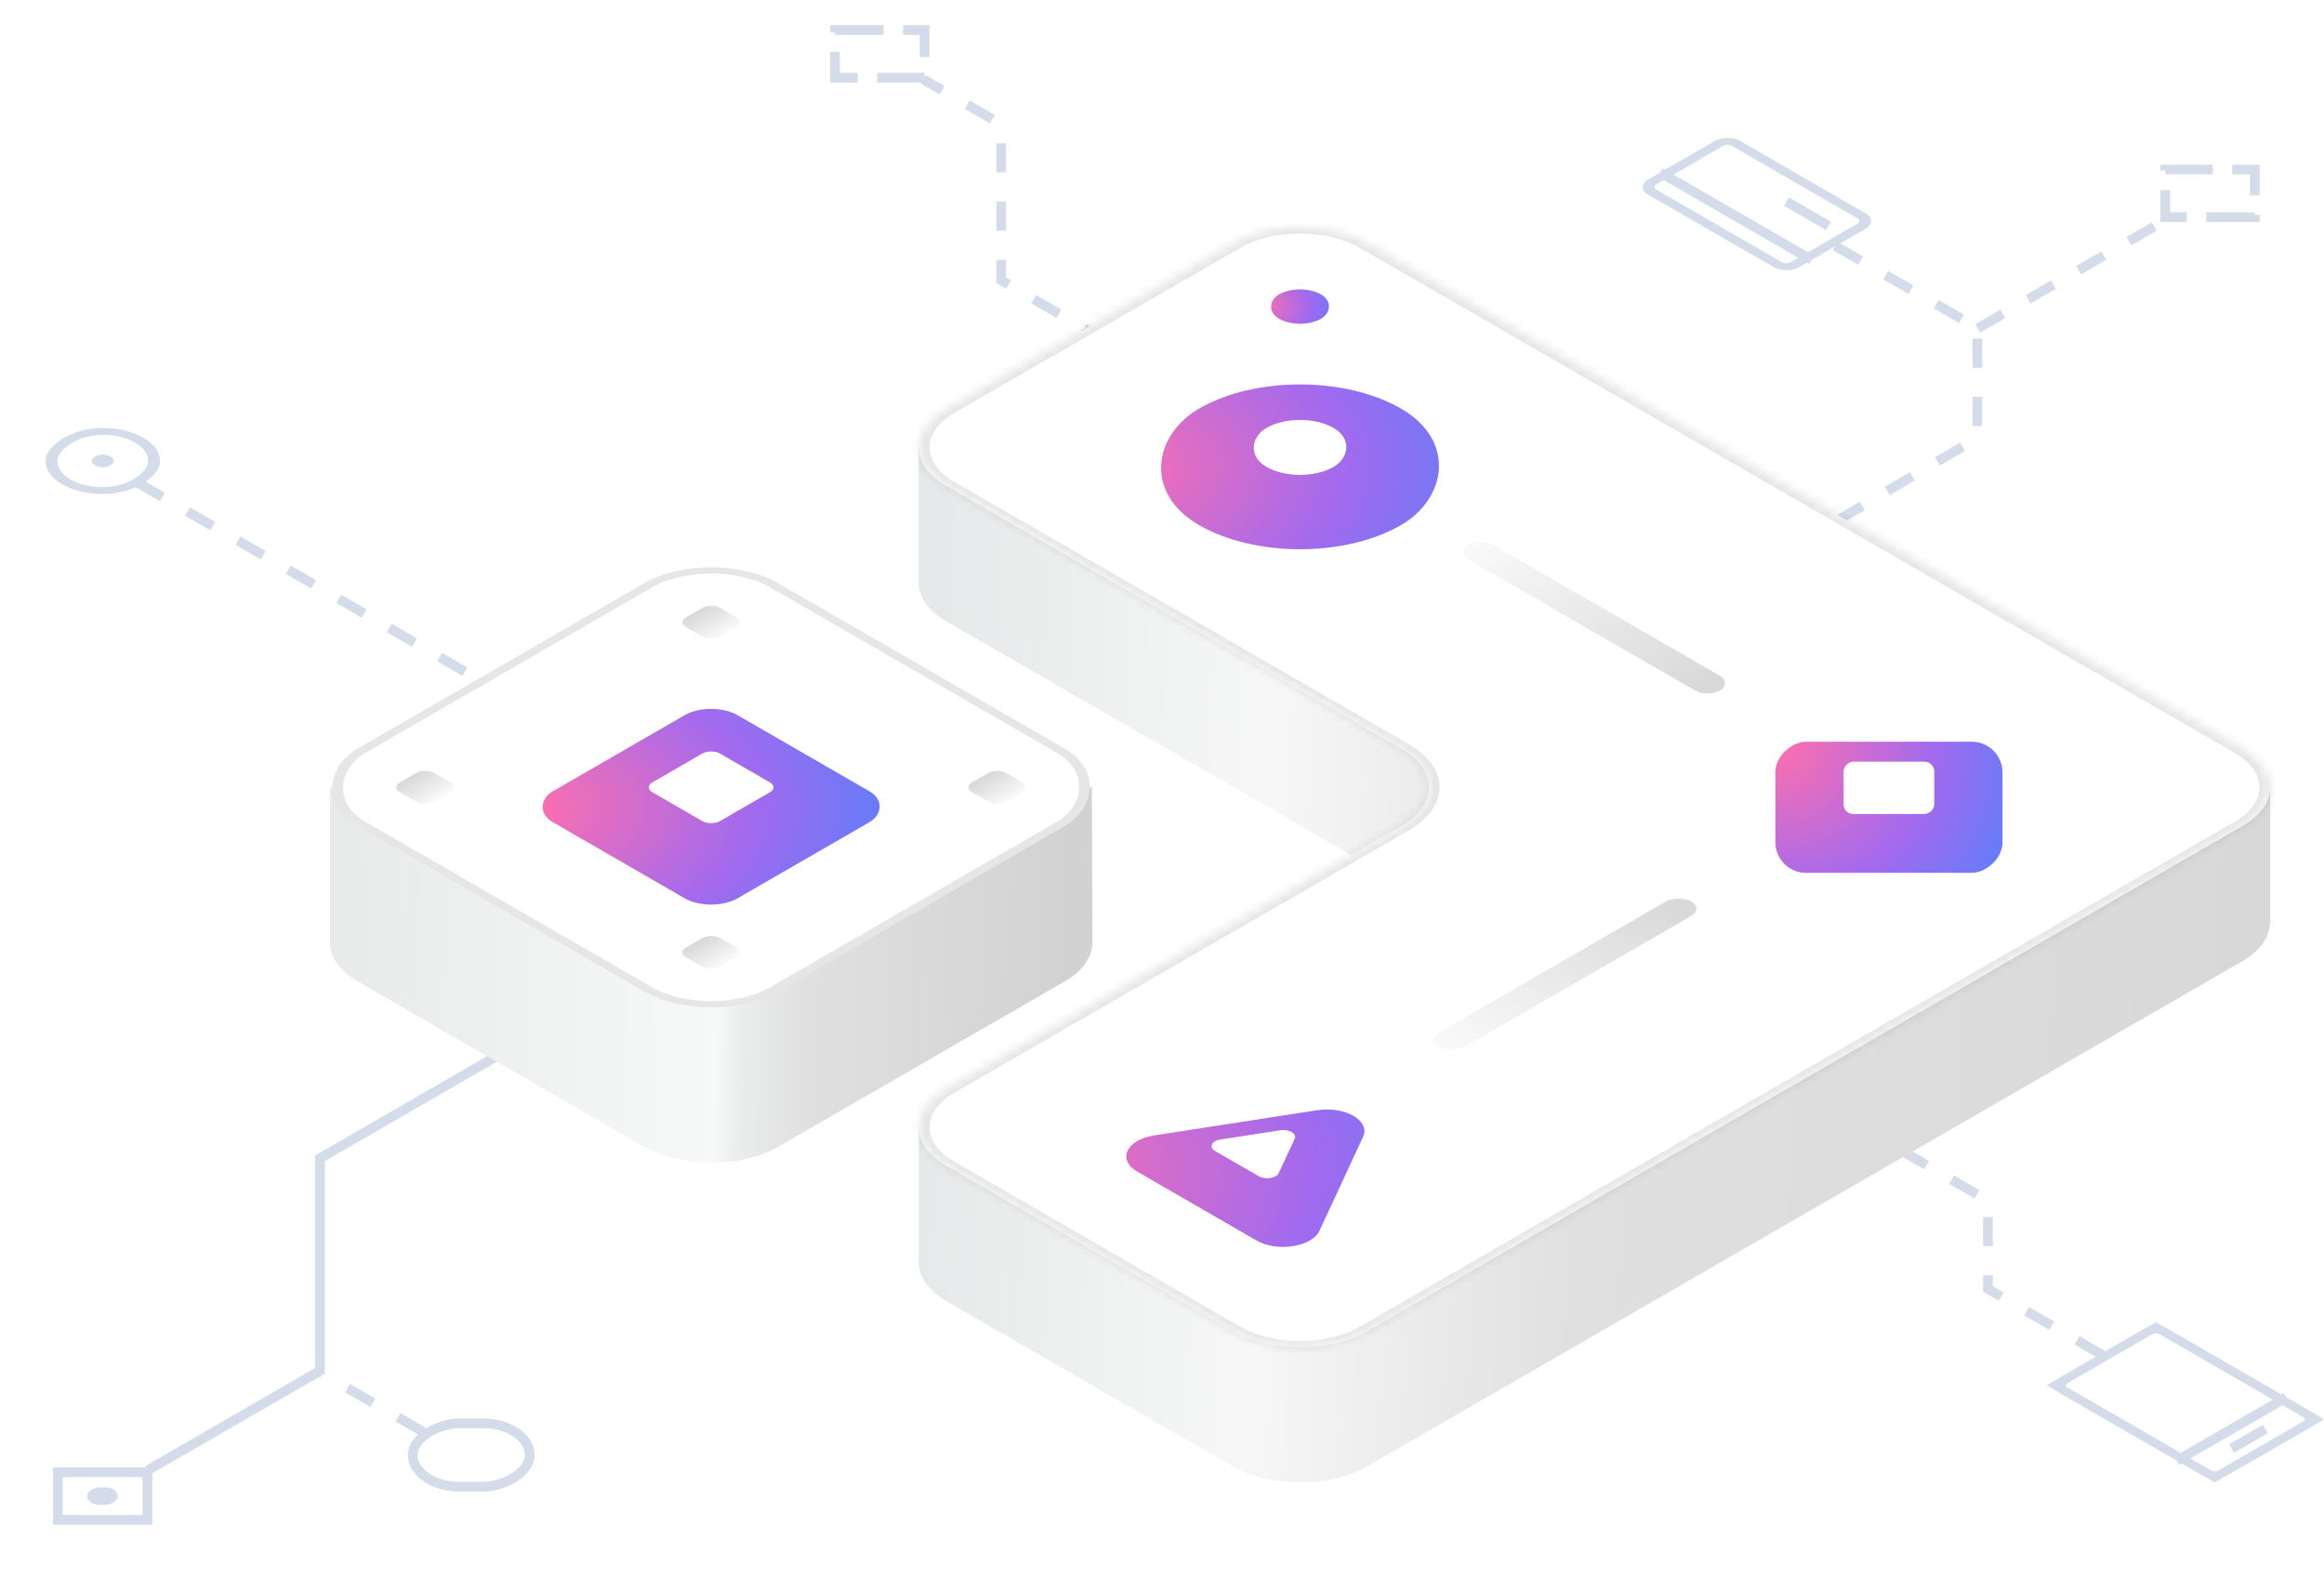 <svg width="265" height="180" viewBox="0 0 265 180" fill="none" xmlns="http://www.w3.org/2000/svg">
<g clip-path="url(#clip0_995_5475)">
<path d="M123.818 60.574L123.818 37.556L114.162 31.982L114.162 14.178L105.285 9.053" stroke="#D3DCE8" stroke-width="1.108" stroke-dasharray="3.32 3.32"/>
<path d="M15.632 55.028L80.897 92.709" stroke="#D3DCE8" stroke-width="1.108" stroke-dasharray="3.32 3.32"/>
<rect width="2.055" height="2.055" rx="1.027" transform="matrix(1.225 -1.01751e-07 1.45385e-07 -0.707 10.46 53.308)" fill="#D3DCE8"/>
<rect x="0.678" y="-0.392" width="9.555" height="9.555" rx="4.777" transform="matrix(1.225 -4.21468e-08 4.21468e-08 -0.707 5.037 55.682)" stroke="#D3DCE8" stroke-width="1.108"/>
<rect x="0.959" width="13.292" height="21.046" transform="matrix(0.866 -0.5 0.866 0.5 233.49 158.489)" stroke="#D3DCE8" stroke-width="1.108"/>
<rect x="0.959" width="13.292" height="21.046" rx="1.108" transform="matrix(0.866 -0.5 0.866 0.5 233.49 158.489)" stroke="#D3DCE8" stroke-width="1.108"/>
<path d="M248.231 166.594L260.701 159.394" stroke="#D3DCE8" stroke-width="1.108"/>
<path d="M254.466 165.21L258.303 162.994" stroke="#D3DCE8" stroke-width="1.108"/>
<path d="M239.703 154.533L226.681 147.015L226.681 136.943L216.976 131.34" stroke="#D3DCE8" stroke-width="1.108" stroke-dasharray="3.32 3.32"/>
<rect x="16.812" y="167.924" width="5.43" height="10.216" transform="rotate(90 16.812 167.924)" stroke="#D3DCE8" stroke-width="1.108"/>
<rect x="13.423" y="169.646" width="2.012" height="3.484" rx="1.423" transform="rotate(90 13.423 169.646)" fill="#D3DCE8"/>
<path d="M75.094 109.821L36.479 132.115L36.479 156.365L18.838 166.55L16.855 167.695" stroke="#D3DCE8" stroke-width="1.108"/>
<path d="M209.279 28.062L225.477 37.414L225.477 49.942L204.878 62.109" stroke="#D3DCE8" stroke-width="1.108" stroke-dasharray="3.32 3.32"/>
<path fill-rule="evenodd" clip-rule="evenodd" d="M258.837 105.317C258.795 106.888 257.736 108.452 255.659 109.651L155.893 167.251C151.655 169.698 144.783 169.698 140.544 167.251L107.929 148.421C105.598 147.075 104.549 145.27 104.781 143.511L104.781 128.546L162.899 105.468C163.014 103.783 161.957 102.077 159.729 100.79L107.926 70.882C105.678 69.584 104.622 67.859 104.759 66.159L104.759 51.032L120.235 54.914L140.542 43.19C144.78 40.742 151.652 40.742 155.89 43.19L215.367 77.529C215.368 77.529 215.368 77.529 215.368 77.529C215.369 77.528 215.369 77.528 215.37 77.529L219.18 79.728L258.867 89.682V105.306L258.837 105.317Z" fill="url(#paint0_linear_995_5475)"/>
<path fill-rule="evenodd" clip-rule="evenodd" d="M88.764 84.263C84.526 81.816 77.654 81.816 73.416 84.263L63.8 89.814H37.623L37.623 107.391C37.563 109.039 38.622 110.698 40.8 111.955L73.416 130.786C77.654 133.233 84.526 133.233 88.764 130.786L121.38 111.955C123.498 110.732 124.558 109.13 124.559 107.527H124.562L124.506 89.814H98.38L88.764 84.263Z" fill="url(#paint1_linear_995_5475)"/>
<g clip-path="url(#clip1_995_5475)">
<rect width="55.385" height="55.385" rx="8.862" transform="matrix(0.866 0.5 -0.866 0.5 81.088 62.109)" fill="white"/>
<g filter="url(#filter0_i_995_5475)">
<rect width="24.369" height="24.369" rx="3.496" transform="matrix(0.866 0.5 -0.866 0.5 81.088 77.617)" fill="url(#paint2_radial_995_5475)"/>
</g>
<rect width="8.862" height="8.862" rx="1.108" transform="matrix(0.866 0.5 0.866 -0.5 73.414 89.802)" fill="white"/>
<rect width="4.431" height="4.431" rx="1.108" transform="matrix(0.866 0.5 0.866 -0.5 77.251 70.971)" fill="url(#paint3_linear_995_5475)"/>
<rect width="4.431" height="4.431" rx="1.108" transform="matrix(0.866 0.5 0.866 -0.5 44.635 89.802)" fill="url(#paint4_linear_995_5475)"/>
<rect width="4.431" height="4.431" rx="1.108" transform="matrix(0.866 0.5 0.866 -0.5 109.867 89.802)" fill="url(#paint5_linear_995_5475)"/>
<rect width="4.431" height="4.431" rx="1.108" transform="matrix(0.866 0.5 0.866 -0.5 77.251 108.633)" fill="url(#paint6_linear_995_5475)"/>
</g>
<rect x="-2.98023e-08" y="0.5" width="54.385" height="54.385" rx="8.362" transform="matrix(0.866 0.5 -0.866 0.5 81.521 62.359)" stroke="black" stroke-opacity="0.1"/>
<mask id="path-24-inside-1_995_5475" fill="white">
<path fill-rule="evenodd" clip-rule="evenodd" d="M215.389 62.109L155.913 27.771C151.674 25.324 144.802 25.324 140.564 27.771L107.948 46.601C103.71 49.048 103.71 53.016 107.948 55.463L159.75 85.371C163.988 87.818 163.988 91.785 159.75 94.232L107.948 124.14C103.71 126.587 103.71 130.554 107.948 133.001L140.564 151.832C144.802 154.279 151.674 154.279 155.913 151.832L215.389 117.494L255.679 94.232C259.917 91.785 259.917 87.818 255.679 85.371L215.389 62.109Z"/>
</mask>
<path fill-rule="evenodd" clip-rule="evenodd" d="M215.389 62.109L155.913 27.771C151.674 25.324 144.802 25.324 140.564 27.771L107.948 46.601C103.71 49.048 103.71 53.016 107.948 55.463L159.75 85.371C163.988 87.818 163.988 91.785 159.75 94.232L107.948 124.14C103.71 126.587 103.71 130.554 107.948 133.001L140.564 151.832C144.802 154.279 151.674 154.279 155.913 151.832L215.389 117.494L255.679 94.232C259.917 91.785 259.917 87.818 255.679 85.371L215.389 62.109Z" fill="white"/>
<path d="M107.948 133.001L107.082 133.501L107.948 133.001ZM140.564 151.832L141.43 151.332L140.564 151.832ZM155.047 28.271L214.523 62.609L216.255 61.609L156.779 27.271L155.047 28.271ZM108.814 47.101L141.43 28.271L139.698 27.271L107.082 46.101L108.814 47.101ZM160.616 84.871L108.814 54.963L107.082 55.963L158.884 85.871L160.616 84.871ZM108.814 124.64L160.616 94.732L158.884 93.732L107.082 123.64L108.814 124.64ZM141.43 151.332L108.814 132.501L107.082 133.501L139.698 152.332L141.43 151.332ZM214.523 116.994L155.047 151.332L156.779 152.332L216.255 117.994L214.523 116.994ZM254.813 93.732L214.523 116.994L216.255 117.994L256.545 94.732L254.813 93.732ZM214.523 62.609L254.813 85.871L256.545 84.871L216.255 61.609L214.523 62.609ZM256.545 94.732C261.261 92.009 261.261 87.594 256.545 84.871L254.813 85.871C258.573 88.041 258.573 91.561 254.813 93.732L256.545 94.732ZM107.082 123.64C102.365 126.363 102.365 130.778 107.082 133.501L108.814 132.501C105.054 130.33 105.054 126.811 108.814 124.64L107.082 123.64ZM158.884 85.871C162.644 88.041 162.644 91.561 158.884 93.732L160.616 94.732C165.332 92.009 165.332 87.594 160.616 84.871L158.884 85.871ZM107.082 46.101C102.365 48.825 102.365 53.24 107.082 55.963L108.814 54.963C105.054 52.792 105.054 49.272 108.814 47.101L107.082 46.101ZM139.698 152.332C144.415 155.055 152.062 155.055 156.779 152.332L155.047 151.332C151.286 153.503 145.19 153.503 141.43 151.332L139.698 152.332ZM156.779 27.271C152.062 24.547 144.415 24.547 139.698 27.271L141.43 28.271C145.19 26.1 151.286 26.1 155.047 28.271L156.779 27.271Z" fill="black" fill-opacity="0.1" mask="url(#path-24-inside-1_995_5475)"/>
<g filter="url(#filter1_i_995_5475)">
<rect width="26.585" height="26.585" rx="13.292" transform="matrix(0.866 0.5 -0.866 0.5 148.238 37.74)" fill="url(#paint7_radial_995_5475)"/>
</g>
<rect width="8.862" height="8.862" rx="4.431" transform="matrix(0.866 0.5 -0.866 0.5 148.238 46.601)" fill="white"/>
<g filter="url(#filter2_i_995_5475)">
<rect width="5.538" height="5.538" rx="2.769" transform="matrix(0.866 0.5 -0.866 0.5 148.238 29.986)" fill="url(#paint8_radial_995_5475)"/>
</g>
<g filter="url(#filter3_i_995_5475)">
<rect x="228.339" y="82.387" width="14.954" height="25.9" rx="3.496" transform="rotate(90 228.339 82.387)" fill="url(#paint9_radial_995_5475)"/>
</g>
<rect x="220.556" y="86.88" width="5.967" height="10.335" rx="1.108" transform="rotate(90 220.556 86.88)" fill="white"/>
<rect width="33.231" height="3.323" rx="1.662" transform="matrix(-0.866 0.5 -0.866 -0.5 194.284 103.648)" fill="url(#paint10_linear_995_5475)"/>
<rect width="33.231" height="3.323" rx="1.662" transform="matrix(-0.866 -0.5 0.866 -0.5 194.71 79.587)" fill="url(#paint11_linear_995_5475)"/>
<g filter="url(#filter4_i_995_5475)">
<path d="M150.189 124.417C153.372 123.925 156.285 125.606 155.432 127.444L150.452 138.175C149.599 140.013 145.62 140.628 143.29 139.283L129.684 131.428C127.354 130.082 128.42 127.785 131.603 127.292L150.189 124.417Z" fill="url(#paint12_radial_995_5475)"/>
</g>
<path d="M145.969 128.922C146.977 128.766 147.9 129.299 147.63 129.881L145.806 133.812C145.535 134.395 144.274 134.59 143.536 134.163L138.551 131.286C137.813 130.859 138.151 130.131 139.159 129.975L145.969 128.922Z" fill="white"/>
<rect x="95.212" y="3.432" width="10.216" height="5.43" stroke="#D3DCE8" stroke-width="1.108" stroke-dasharray="5.54 2.22"/>
<rect x="257.116" y="24.764" width="10.216" height="5.43" transform="rotate(180 257.116 24.764)" stroke="#D3DCE8" stroke-width="1.108" stroke-dasharray="5.54 2.22"/>
<rect x="47.061" y="169.577" width="7.234" height="13.341" rx="5.345" transform="rotate(-90 47.061 169.577)" stroke="#D3DCE8" stroke-width="1.108"/>
<path d="M225.514 37.457L247.084 25.004" stroke="#D3DCE8" stroke-width="1.108" stroke-dasharray="3.32 3.32"/>
<path d="M48.264 163.316L36.048 156.263" stroke="#D3DCE8" stroke-width="1.108" stroke-dasharray="3.32 3.32"/>
<rect y="-0.554" width="18.831" height="11.077" rx="1.108" transform="matrix(-0.866 -0.5 0.866 -0.5 204.178 30.475)" stroke="#D3DCE8" stroke-width="1.108"/>
<path d="M206.576 29.644L189.309 19.675" stroke="#D3DCE8" stroke-width="1.108"/>
<path d="M208.495 25.767L203.698 22.998" stroke="#D3DCE8" stroke-width="1.108"/>
</g>
<defs>
<filter id="filter0_i_995_5475" x="61.757" y="78.641" width="38.662" height="22.322" filterUnits="userSpaceOnUse" color-interpolation-filters="sRGB">
<feFlood flood-opacity="0" result="BackgroundImageFix"/>
<feBlend mode="normal" in="SourceGraphic" in2="BackgroundImageFix" result="shape"/>
<feColorMatrix in="SourceAlpha" type="matrix" values="0 0 0 0 0 0 0 0 0 0 0 0 0 0 0 0 0 0 127 0" result="hardAlpha"/>
<feOffset dy="2.215"/>
<feComposite in2="hardAlpha" operator="arithmetic" k2="-1" k3="1"/>
<feColorMatrix type="matrix" values="0 0 0 0 0 0 0 0 0 0 0 0 0 0 0 0 0 0 0.25 0"/>
<feBlend mode="normal" in2="shape" result="effect1_innerShadow_995_5475"/>
</filter>
<filter id="filter1_i_995_5475" x="131.959" y="41.633" width="32.559" height="18.798" filterUnits="userSpaceOnUse" color-interpolation-filters="sRGB">
<feFlood flood-opacity="0" result="BackgroundImageFix"/>
<feBlend mode="normal" in="SourceGraphic" in2="BackgroundImageFix" result="shape"/>
<feColorMatrix in="SourceAlpha" type="matrix" values="0 0 0 0 0 0 0 0 0 0 0 0 0 0 0 0 0 0 127 0" result="hardAlpha"/>
<feOffset dy="2.215"/>
<feComposite in2="hardAlpha" operator="arithmetic" k2="-1" k3="1"/>
<feColorMatrix type="matrix" values="0 0 0 0 0 0 0 0 0 0 0 0 0 0 0 0 0 0 0.25 0"/>
<feBlend mode="normal" in2="shape" result="effect1_innerShadow_995_5475"/>
</filter>
<filter id="filter2_i_995_5475" x="144.847" y="30.797" width="6.783" height="3.916" filterUnits="userSpaceOnUse" color-interpolation-filters="sRGB">
<feFlood flood-opacity="0" result="BackgroundImageFix"/>
<feBlend mode="normal" in="SourceGraphic" in2="BackgroundImageFix" result="shape"/>
<feColorMatrix in="SourceAlpha" type="matrix" values="0 0 0 0 0 0 0 0 0 0 0 0 0 0 0 0 0 0 127 0" result="hardAlpha"/>
<feOffset dy="2.215"/>
<feComposite in2="hardAlpha" operator="arithmetic" k2="-1" k3="1"/>
<feColorMatrix type="matrix" values="0 0 0 0 0 0 0 0 0 0 0 0 0 0 0 0 0 0 0.25 0"/>
<feBlend mode="normal" in2="shape" result="effect1_innerShadow_995_5475"/>
</filter>
<filter id="filter3_i_995_5475" x="202.439" y="82.387" width="25.9" height="14.954" filterUnits="userSpaceOnUse" color-interpolation-filters="sRGB">
<feFlood flood-opacity="0" result="BackgroundImageFix"/>
<feBlend mode="normal" in="SourceGraphic" in2="BackgroundImageFix" result="shape"/>
<feColorMatrix in="SourceAlpha" type="matrix" values="0 0 0 0 0 0 0 0 0 0 0 0 0 0 0 0 0 0 127 0" result="hardAlpha"/>
<feOffset dy="2.215"/>
<feComposite in2="hardAlpha" operator="arithmetic" k2="-1" k3="1"/>
<feColorMatrix type="matrix" values="0 0 0 0 0 0 0 0 0 0 0 0 0 0 0 0 0 0 0.25 0"/>
<feBlend mode="normal" in2="shape" result="effect1_innerShadow_995_5475"/>
</filter>
<filter id="filter4_i_995_5475" x="128.428" y="124.33" width="27.155" height="15.678" filterUnits="userSpaceOnUse" color-interpolation-filters="sRGB">
<feFlood flood-opacity="0" result="BackgroundImageFix"/>
<feBlend mode="normal" in="SourceGraphic" in2="BackgroundImageFix" result="shape"/>
<feColorMatrix in="SourceAlpha" type="matrix" values="0 0 0 0 0 0 0 0 0 0 0 0 0 0 0 0 0 0 127 0" result="hardAlpha"/>
<feOffset dy="2.215"/>
<feComposite in2="hardAlpha" operator="arithmetic" k2="-1" k3="1"/>
<feColorMatrix type="matrix" values="0 0 0 0 0 0 0 0 0 0 0 0 0 0 0 0 0 0 0.25 0"/>
<feBlend mode="normal" in2="shape" result="effect1_innerShadow_995_5475"/>
</filter>
<linearGradient id="paint0_linear_995_5475" x1="61.5" y1="31.5" x2="318.202" y2="40.509" gradientUnits="userSpaceOnUse">
<stop stop-color="#D8DEDE"/>
<stop offset="0.182" stop-color="#E6E9E9"/>
<stop offset="0.333" stop-color="#F7F7F7"/>
<stop offset="0.474" stop-color="#E0E0E0"/>
<stop offset="1" stop-color="#D2D2D2"/>
</linearGradient>
<linearGradient id="paint1_linear_995_5475" x1="38" y1="90.5" x2="122.168" y2="92.486" gradientUnits="userSpaceOnUse">
<stop stop-color="#E8EAEA"/>
<stop offset="0.527" stop-color="#F7F8F8"/>
<stop offset="0.561" stop-color="#EBECEC"/>
<stop offset="0.648" stop-color="#E0E0E0"/>
<stop offset="1" stop-color="#D2D2D2"/>
</linearGradient>
<radialGradient id="paint2_radial_995_5475" cx="0" cy="0" r="1" gradientUnits="userSpaceOnUse" gradientTransform="translate(0.117 24.253) rotate(-45) scale(43.086 47.474)">
<stop stop-color="#FF6FAD"/>
<stop offset="0.49" stop-color="#A16AEF"/>
<stop offset="1" stop-color="#348BFF"/>
<stop offset="1" stop-color="#348BFF"/>
</radialGradient>
<linearGradient id="paint3_linear_995_5475" x1="2.03159e-08" y1="4.648" x2="5.086" y2="4.648" gradientUnits="userSpaceOnUse">
<stop offset="0.044" stop-color="#D9D9D9"/>
<stop offset="1" stop-color="#D9D9D9" stop-opacity="0"/>
</linearGradient>
<linearGradient id="paint4_linear_995_5475" x1="2.03159e-08" y1="4.648" x2="5.086" y2="4.648" gradientUnits="userSpaceOnUse">
<stop offset="0.044" stop-color="#D9D9D9"/>
<stop offset="1" stop-color="#D9D9D9" stop-opacity="0"/>
</linearGradient>
<linearGradient id="paint5_linear_995_5475" x1="2.03159e-08" y1="4.648" x2="5.086" y2="4.648" gradientUnits="userSpaceOnUse">
<stop offset="0.044" stop-color="#D9D9D9"/>
<stop offset="1" stop-color="#D9D9D9" stop-opacity="0"/>
</linearGradient>
<linearGradient id="paint6_linear_995_5475" x1="2.03159e-08" y1="4.648" x2="5.086" y2="4.648" gradientUnits="userSpaceOnUse">
<stop offset="0.044" stop-color="#D9D9D9"/>
<stop offset="1" stop-color="#D9D9D9" stop-opacity="0"/>
</linearGradient>
<radialGradient id="paint7_radial_995_5475" cx="0" cy="0" r="1" gradientUnits="userSpaceOnUse" gradientTransform="translate(0.128 26.458) rotate(-45) scale(47.003 51.79)">
<stop stop-color="#FF6FAD"/>
<stop offset="0.49" stop-color="#A16AEF"/>
<stop offset="1" stop-color="#348BFF"/>
<stop offset="1" stop-color="#348BFF"/>
</radialGradient>
<radialGradient id="paint8_radial_995_5475" cx="0" cy="0" r="1" gradientUnits="userSpaceOnUse" gradientTransform="translate(0.027 5.512) rotate(-45) scale(9.792 10.79)">
<stop stop-color="#FF6FAD"/>
<stop offset="0.49" stop-color="#A16AEF"/>
<stop offset="1" stop-color="#348BFF"/>
<stop offset="1" stop-color="#348BFF"/>
</radialGradient>
<radialGradient id="paint9_radial_995_5475" cx="0" cy="0" r="1" gradientUnits="userSpaceOnUse" gradientTransform="translate(228.411 108.164) rotate(-60) scale(37.39 35.678)">
<stop stop-color="#FF6FAD"/>
<stop offset="0.49" stop-color="#A16AEF"/>
<stop offset="1" stop-color="#348BFF"/>
<stop offset="1" stop-color="#348BFF"/>
</radialGradient>
<linearGradient id="paint10_linear_995_5475" x1="1.52369e-07" y1="3.486" x2="38.146" y2="3.486" gradientUnits="userSpaceOnUse">
<stop offset="0.044" stop-color="#D9D9D9"/>
<stop offset="1" stop-color="#D9D9D9" stop-opacity="0"/>
</linearGradient>
<linearGradient id="paint11_linear_995_5475" x1="1.52369e-07" y1="3.486" x2="38.146" y2="3.486" gradientUnits="userSpaceOnUse">
<stop offset="0.044" stop-color="#D9D9D9"/>
<stop offset="1" stop-color="#D9D9D9" stop-opacity="0"/>
</linearGradient>
<radialGradient id="paint12_radial_995_5475" cx="0" cy="0" r="1" gradientUnits="userSpaceOnUse" gradientTransform="translate(115.889 131.34) scale(69.56 44.251)">
<stop stop-color="#FF6FAD"/>
<stop offset="0.49" stop-color="#A16AEF"/>
<stop offset="1" stop-color="#348BFF"/>
<stop offset="1" stop-color="#348BFF"/>
</radialGradient>
<clipPath id="clip0_995_5475">
<rect width="265" height="180" fill="white"/>
</clipPath>
<clipPath id="clip1_995_5475">
<rect width="55.385" height="55.385" rx="8.862" transform="matrix(0.866 0.5 -0.866 0.5 81.088 62.109)" fill="white"/>
</clipPath>
</defs>
</svg>
